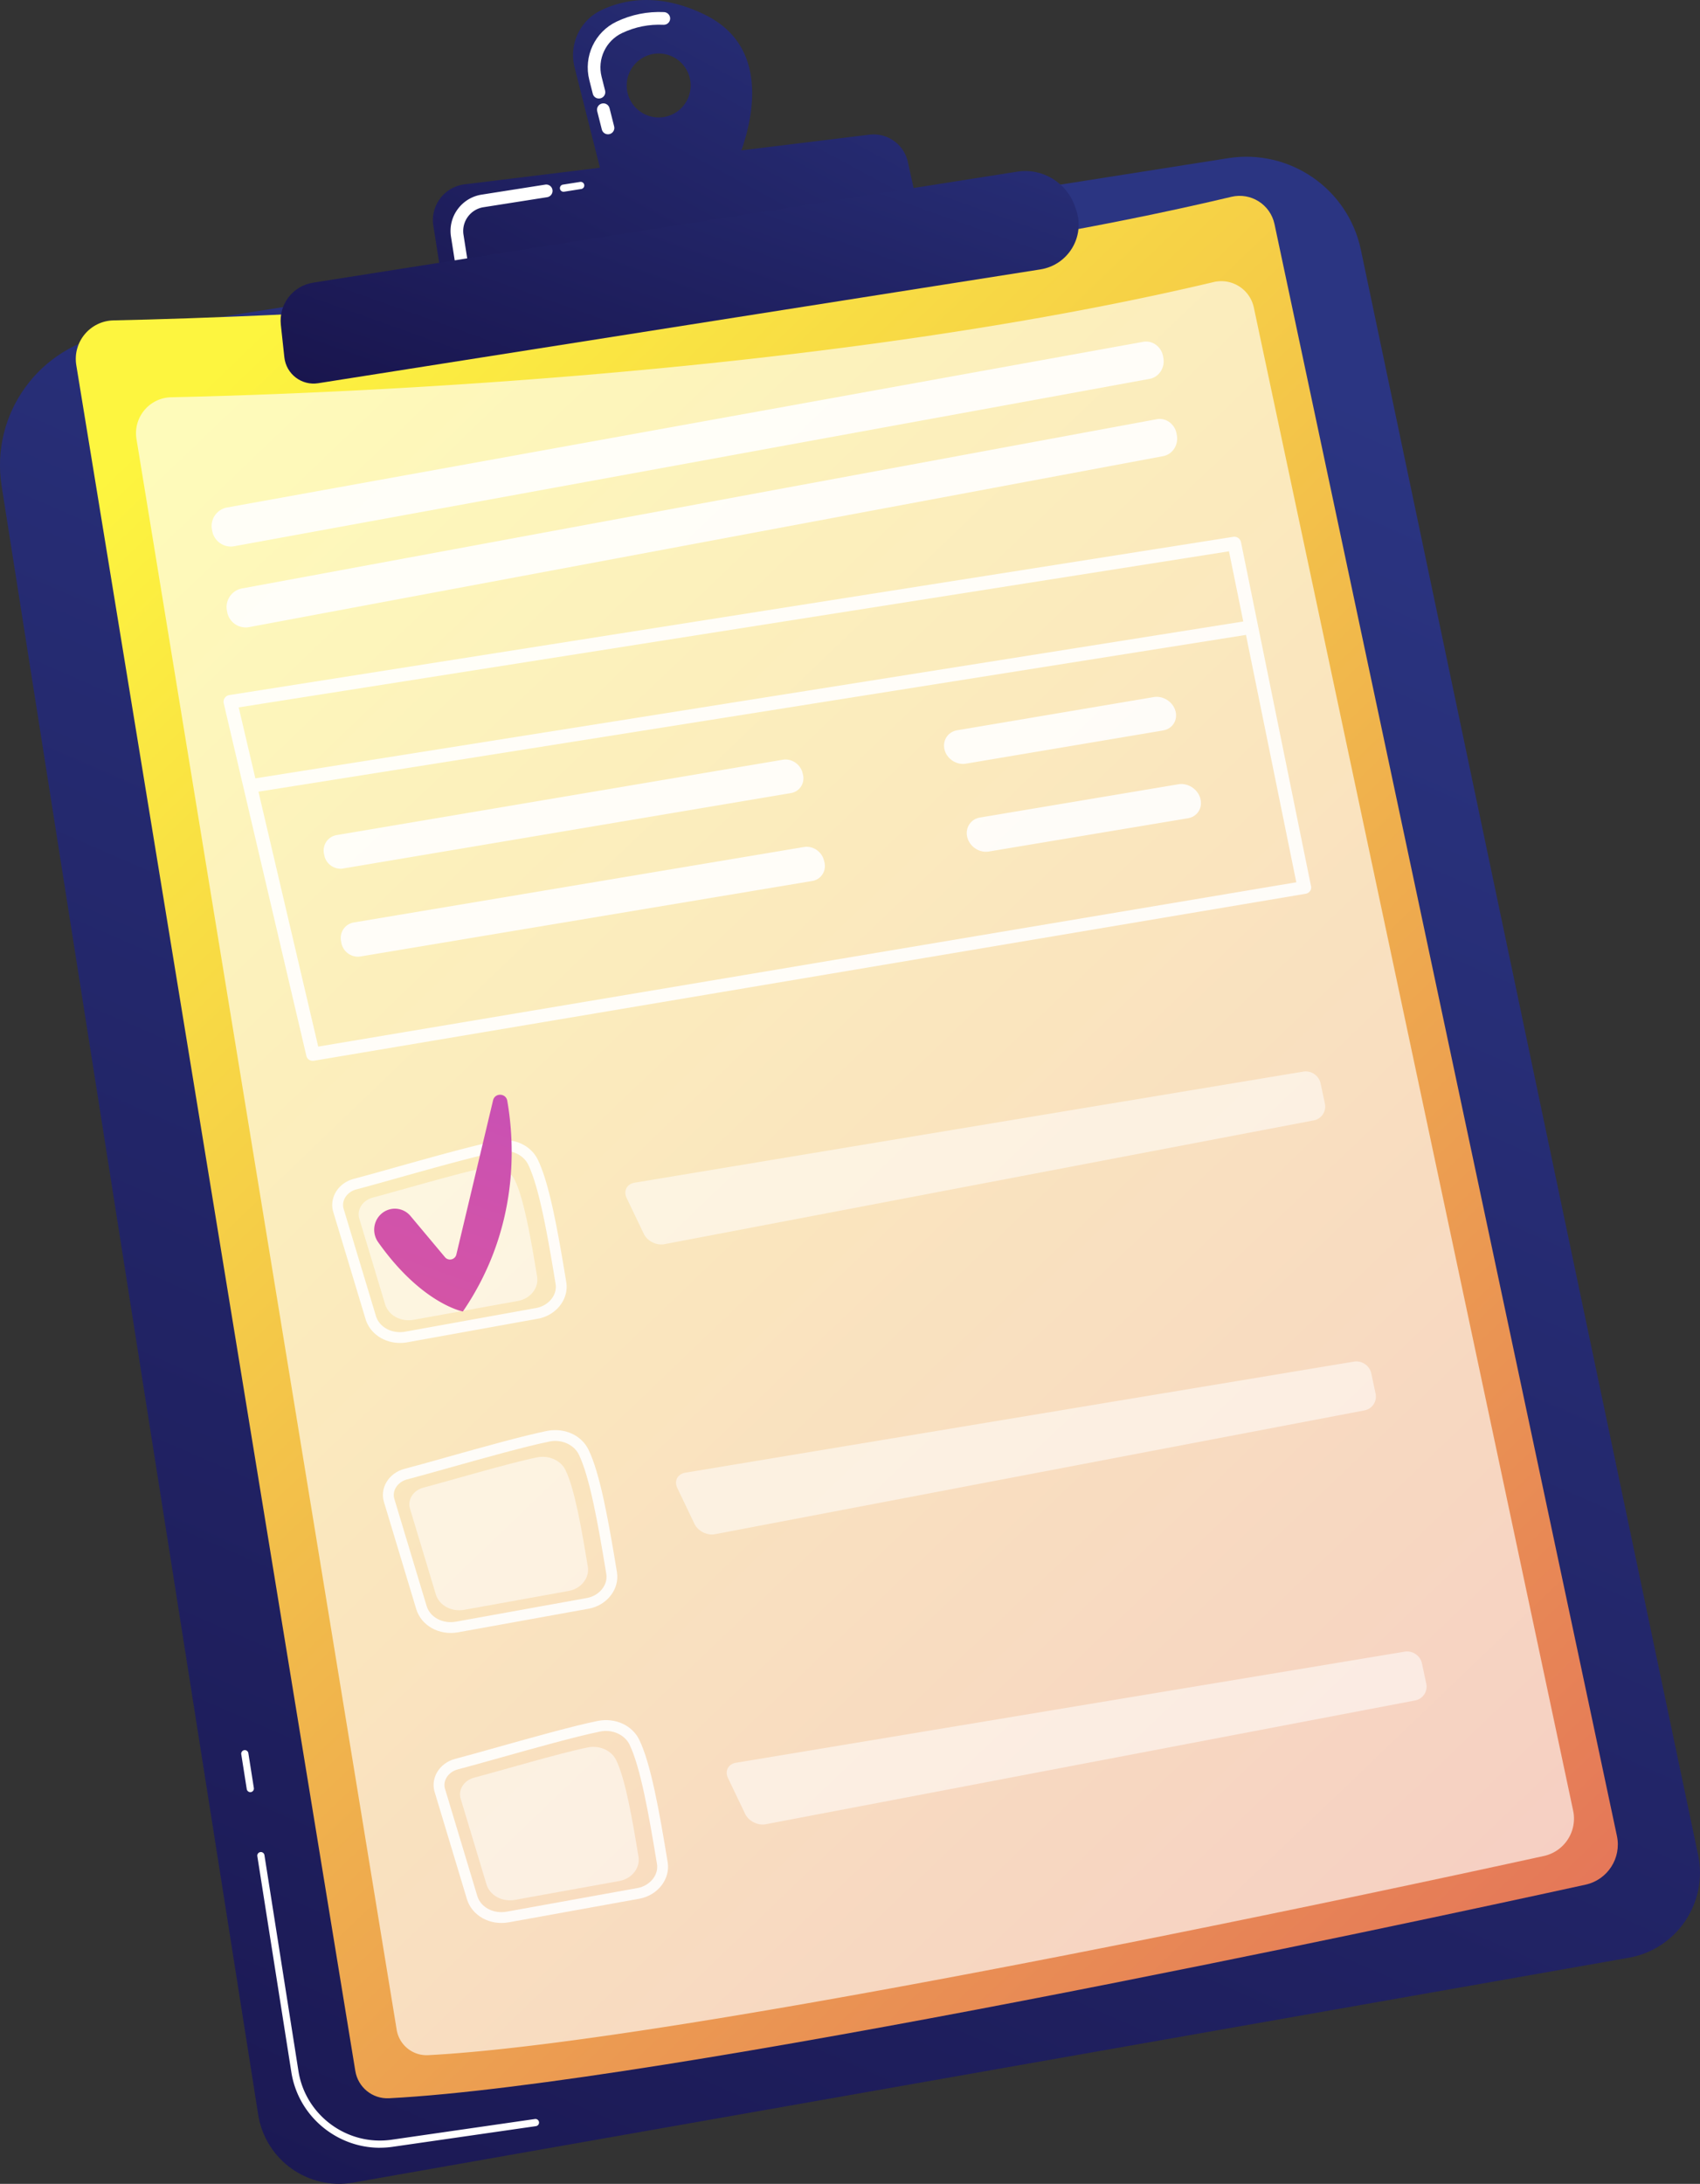 <svg xmlns="http://www.w3.org/2000/svg" xmlns:xlink="http://www.w3.org/1999/xlink" id="Layer_2" data-name="Layer 2" viewBox="0 0 471.93 606.11"><rect x="0" y="0" width="471.93" height="606.11" fill="#333333" stroke="none"/><defs><linearGradient id="linear-gradient" x1="191.7" x2="-232.11" y1="828.48" y2="1505.21" gradientTransform="rotate(-8.44 -4727.54 -525.563)" gradientUnits="userSpaceOnUse"><stop offset="0" stop-color="#2b3582"/><stop offset="1" stop-color="#150e42"/></linearGradient><linearGradient id="linear-gradient-2" x1="-43.94" x2="441.05" y1="815.27" y2="1499.74" gradientTransform="rotate(-8.44 -4695.517 -91.583)" gradientUnits="userSpaceOnUse"><stop offset="0" stop-color="#fdf53f"/><stop offset="1" stop-color="#d93c65"/></linearGradient><linearGradient xlink:href="#linear-gradient" id="linear-gradient-3" x1="-369.36" x2="-513.6" y1="3682.26" y2="3872" gradientTransform="rotate(-8.95 -23904.496 -1966.091)"/><linearGradient xlink:href="#linear-gradient" id="linear-gradient-4" x1="-353.54" x2="-497.78" y1="3694.28" y2="3884.03" gradientTransform="rotate(-8.95 -23904.496 -1966.091)"/><linearGradient xlink:href="#linear-gradient" id="linear-gradient-5" x1="-371.71" x2="-471.31" y1="3705.89" y2="3888.77" gradientTransform="rotate(-8.95 -23904.496 -1966.091)"/><linearGradient id="linear-gradient-6" x1="547.34" x2="359.22" y1="4080.88" y2="4401.96" gradientTransform="rotate(-10.79 -20360.285 4051.81)" gradientUnits="userSpaceOnUse"><stop offset="0" stop-color="#a737d5"/><stop offset="1" stop-color="#ef497a"/></linearGradient><style>.cls-2,.cls-3{fill:#fff}.cls-3,.cls-4{opacity:.6}</style></defs><g id="Illustration"><path d="M31.14 92.71 340.93 43.9c17.09-2.69 33.29 8.48 36.85 25.41l93.63 445.53c2.78 13.25-5.95 26.17-19.29 28.52L98.08 605.75c-12.53 2.21-24.43-6.29-26.41-18.86L.45 134.88c-3.17-20.12 10.57-39 30.69-42.17" style="fill:url(#linear-gradient)"/><path d="M105.44 596.09c-12.01 0-22.65-8.8-24.56-20.98l-9.45-59.98a.998.998 0 0 1 1.97-.31l9.45 59.98c1.94 12.29 13.52 20.83 25.84 19.06l39.81-5.75c.55-.08 1.05.3 1.13.85s-.3 1.05-.85 1.13l-39.81 5.74c-1.19.17-2.37.25-3.53.25ZM69.49 497.39c-.48 0-.91-.35-.99-.84l-1.53-9.71a.998.998 0 0 1 1.97-.31l1.53 9.71a.996.996 0 0 1-.83 1.14c-.05 0-.11.01-.16.01Z" class="cls-2"/><path d="M31.52 88.92c43.21-.93 191.48-6.1 310.3-34.29 5.42-1.29 10.83 2.12 11.99 7.57l95.06 447.36c1.3 6.13-2.59 12.17-8.71 13.51-50.11 10.96-256.62 55.36-332.15 59.28-4.6.24-8.63-3.03-9.37-7.57L21.18 101.36c-1.05-6.43 3.82-12.3 10.34-12.44" style="fill:url(#linear-gradient-2)"/><path d="M47.53 110.26c40.29-.87 178.55-5.69 289.36-31.97 5.05-1.2 10.1 1.98 11.18 7.06l88.64 417.16c1.22 5.72-2.41 11.35-8.12 12.6-46.73 10.22-239.3 51.62-309.73 55.28a8.416 8.416 0 0 1-8.74-7.06L37.89 121.86c-.98-6 3.57-11.47 9.64-11.6" class="cls-2" style="opacity:.64"/><path d="M195.6 4.04c-12.42-6.02-22.12-4.33-28.65-1.23-5.96 2.83-9.06 9.5-7.44 15.89l8.03 31.78 35.64-2.42s16.77-32.21-7.58-44.01Zm-11.36 28.45a8.88 8.88 0 0 1-10.15-7.38 8.88 8.88 0 0 1 7.38-10.15 8.88 8.88 0 0 1 10.15 7.38 8.88 8.88 0 0 1-7.38 10.15" style="fill:url(#linear-gradient-3)"/><path d="M168.44 37.24c-.65-.13-1.2-.62-1.37-1.3l-1.28-5.06c-.24-.94.33-1.9 1.28-2.14.94-.24 1.9.33 2.14 1.28l1.28 5.06c.24.94-.33 1.9-1.28 2.14-.26.07-.52.07-.77.02m-2.51-9.92c-.65-.13-1.2-.61-1.37-1.3l-.97-3.84c-1.65-6.51 1.54-13.31 7.58-16.18 4.13-1.96 8.57-2.85 13.19-2.64.96.06 1.72.87 1.68 1.84s-.87 1.72-1.84 1.68c-4.04-.19-7.91.59-11.52 2.3-4.52 2.15-6.91 7.25-5.67 12.13l.97 3.84c.24.94-.33 1.9-1.28 2.14-.26.07-.52.07-.77.02Z" class="cls-2"/><path d="m122.85 78.87-2.55-16.21c-.88-5.6 3.05-10.81 8.67-11.5l112.36-13.78a9.74 9.74 0 0 1 10.7 7.58l3.39 15.43z" style="fill:url(#linear-gradient-4)"/><path d="M156.44 53.22c-.48 0-.91-.35-.99-.84a.99.99 0 0 1 .83-1.14l4.81-.76a.998.998 0 0 1 .31 1.97l-4.81.76c-.05 0-.11.01-.16.01ZM127.63 73.71c-.7-.14-1.28-.7-1.4-1.46l-1.03-6.56c-.42-2.69.22-5.39 1.83-7.59 1.6-2.2 3.97-3.65 6.66-4.08l17.67-2.78c.96-.15 1.86.5 2.01 1.47.15.96-.51 1.86-1.47 2.02l-17.67 2.78c-3.64.57-6.13 4-5.56 7.64l1.03 6.56a1.777 1.777 0 0 1-2.09 2.01Z" class="cls-2"/><path d="m86.9 78.45 195.43-30.8c7.03-1.11 13.83 3 16.12 9.74l.32.93c2.51 7.38-2.24 15.23-9.94 16.45l-200.5 31.59c-4.61.73-8.88-2.55-9.39-7.18l-.98-9.04c-.61-5.66 3.32-10.8 8.94-11.68Z" style="fill:url(#linear-gradient-5)"/><g style="opacity:.89"><path d="m363.91 245.77-19.4-95.29a1.89 1.89 0 0 0-2.15-1.49l-278.7 43.92c-.49.06-.98.38-1.28.81-.29.44-.39.98-.27 1.49l22.94 97.85c.23.97 1.15 1.49 2.14 1.33l275.19-46.32h.03c1.03-.18 1.74-1.05 1.56-2.08-.02-.11-.03-.1-.06-.2Zm-22.74-92.76 3.97 19.48-274.25 43.53-4.62-19.69 274.91-43.32ZM88.34 290.47l-16.59-70.75 274.14-43.51 13.97 68.66-271.53 45.6Z" class="cls-2"/><path d="m95.27 241.04 124.26-20.92c2.46-.41 3.97-2.73 3.37-5.16l-.11-.46c-.6-2.43-3.06-4.06-5.51-3.64L93.45 231.77c-2.42.41-3.99 2.71-3.52 5.14l.09.46c.48 2.44 2.83 4.08 5.25 3.68ZM223.17 235.08 98.22 256.02c-2.44.41-4.03 2.74-3.54 5.22l.09.47c.48 2.48 2.86 4.16 5.31 3.75l125.39-20.95c2.48-.41 4-2.76 3.39-5.24l-.12-.47c-.61-2.47-3.1-4.14-5.57-3.72M322.89 202.72c2.61-.44 4.14-2.87 3.41-5.43-.73-2.55-3.43-4.26-6.03-3.82l-54.56 9.21c-2.59.44-4.15 2.86-3.49 5.42.67 2.56 3.31 4.28 5.91 3.85l54.76-9.22ZM333.21 221.57c-.74-2.6-3.47-4.35-6.1-3.9l-55.07 9.23c-2.61.44-4.18 2.9-3.51 5.5.68 2.61 3.35 4.37 5.98 3.93l55.26-9.23c2.64-.44 4.18-2.91 3.43-5.52ZM322.96 99.37c.48 2.72-1.23 5.31-3.82 5.78L65.02 151.6c-2.84.52-5.57-1.37-6.1-4.22l-.08-.43a5.223 5.223 0 0 1 4.2-6.1l254.31-45.98c2.59-.47 5.07 1.36 5.54 4.08l.07.41ZM326.71 120.81c.47 2.72-1.23 5.31-3.81 5.79L69.16 174.05a5.22 5.22 0 0 1-6.09-4.19l-.08-.43a5.24 5.24 0 0 1 4.19-6.11l253.92-46.97c2.58-.48 5.06 1.34 5.53 4.05l.07.41ZM149.45 365.97s-.07.01-.1.02l-36.26 6.55c-5.23.94-10.21-1.83-11.61-6.44l-8.97-29.76c-.53-1.77-.31-3.66.62-5.33 1.04-1.86 2.89-3.26 5.07-3.83 3.01-.79 7.15-1.95 11.7-3.23 9.91-2.78 21.14-5.93 27.83-7.29.05 0 .1-.02.15-.03 4.8-.91 9.48 1.22 11.43 5.24 3.22 6.62 5.57 19.86 7.89 33.99.76 4.64-2.72 9.15-7.77 10.12Zm-50.48-35.88c-1.4.37-2.57 1.24-3.21 2.39-.53.95-.66 2.01-.37 2.99l8.97 29.76c.95 3.15 4.47 5.03 8.19 4.35l36.26-6.55s.05 0 .07-.01c3.46-.66 5.86-3.64 5.36-6.67-2.28-13.9-4.59-26.9-7.63-33.16-1.35-2.77-4.91-4.34-8.28-3.57-6.58 1.34-18.25 4.61-27.62 7.24-4.57 1.28-8.72 2.45-11.75 3.24Z" class="cls-2"/><path d="M103.44 332.39c7.5-1.97 23.71-6.8 31.53-8.39 3.31-.67 6.61.78 7.94 3.51 2.58 5.3 4.5 16.49 6.2 26.83.51 3.1-1.85 6.1-5.31 6.72l-28.98 5.24c-3.56.64-6.98-1.22-7.91-4.31l-7.17-23.78c-.74-2.46.92-5.08 3.7-5.81Z" class="cls-3"/><g class="cls-4"><path d="M176.18 328.24c-2.17.36-3.17 2.28-2.22 4.26l4.77 9.96c.95 1.98 3.49 3.27 5.66 2.86l180.32-34.37a3.903 3.903 0 0 0 3.09-4.66l-1.2-5.62c-.46-2.15-2.61-3.62-4.78-3.26l-185.63 30.83Z" class="cls-2"/></g><path d="M105.89 336.86a5.655 5.655 0 0 1 8.06.62l9.58 11.44c.96 1.14 2.81.71 3.16-.75l10.19-42.79c.51-2.13 3.56-2.03 3.94.13 2.12 12.09 3.29 35.62-12.32 58.48 0 0-11.4-2.1-23.53-19.25-1.75-2.48-1.36-5.89.92-7.88" style="fill:url(#linear-gradient-6)"/><path d="M163.52 446.46s-.07.01-.1.02l-36.26 6.55c-5.23.94-10.21-1.83-11.61-6.44l-8.97-29.76c-.53-1.77-.31-3.66.62-5.33 1.04-1.86 2.89-3.26 5.07-3.83 3.01-.79 7.15-1.95 11.7-3.23 9.91-2.78 21.14-5.93 27.83-7.29.05 0 .1-.02.15-.03 4.8-.91 9.48 1.22 11.43 5.24 3.22 6.62 5.57 19.86 7.89 33.99.76 4.64-2.72 9.15-7.77 10.12Zm-50.48-35.88c-1.4.37-2.57 1.24-3.21 2.39-.53.95-.66 2.01-.37 2.99l8.97 29.76c.95 3.15 4.47 5.03 8.19 4.35l36.26-6.55s.05 0 .07-.01c3.46-.66 5.86-3.64 5.36-6.67-2.28-13.9-4.59-26.9-7.63-33.16-1.35-2.77-4.91-4.34-8.28-3.57-6.58 1.34-18.25 4.61-27.62 7.24-4.57 1.28-8.72 2.45-11.75 3.24Z" class="cls-2"/><path d="M117.51 412.88c7.5-1.97 23.71-6.8 31.53-8.39 3.31-.67 6.61.78 7.94 3.51 2.58 5.3 4.5 16.49 6.2 26.83.51 3.1-1.85 6.1-5.31 6.72l-28.98 5.24c-3.56.64-6.98-1.22-7.91-4.31l-7.17-23.78c-.74-2.46.92-5.08 3.7-5.81Z" class="cls-3"/><g class="cls-4"><path d="M190.25 408.73c-2.17.36-3.17 2.28-2.22 4.26l4.77 9.96c.95 1.98 3.49 3.27 5.66 2.86l180.32-34.37a3.903 3.903 0 0 0 3.09-4.66l-1.2-5.62c-.46-2.15-2.61-3.62-4.78-3.26l-185.63 30.83Z" class="cls-2"/></g><path d="M177.59 526.95s-.07.01-.1.02l-36.26 6.55c-5.23.94-10.21-1.83-11.61-6.44l-8.97-29.76c-.53-1.77-.31-3.66.62-5.33 1.04-1.86 2.89-3.26 5.07-3.83 3.01-.79 7.15-1.95 11.7-3.23 9.91-2.78 21.14-5.93 27.83-7.29.05 0 .1-.02.15-.03 4.8-.91 9.48 1.22 11.44 5.24 3.22 6.62 5.57 19.86 7.89 33.99.76 4.64-2.72 9.15-7.77 10.11Zm-50.48-35.88c-1.4.37-2.57 1.24-3.21 2.39-.53.95-.66 2.01-.37 2.99l8.97 29.76c.95 3.15 4.47 5.03 8.19 4.35l36.26-6.55s.05 0 .07-.01c3.46-.66 5.86-3.64 5.36-6.67-2.28-13.9-4.59-26.9-7.63-33.16-1.35-2.77-4.91-4.34-8.28-3.57-6.58 1.34-18.25 4.61-27.62 7.24-4.57 1.28-8.72 2.45-11.75 3.24Z" class="cls-2"/><path d="M131.58 493.38c7.5-1.97 23.71-6.8 31.53-8.39 3.31-.67 6.61.78 7.94 3.51 2.58 5.3 4.5 16.49 6.2 26.83.51 3.1-1.85 6.1-5.31 6.72l-28.98 5.24c-3.56.64-6.98-1.22-7.91-4.31l-7.17-23.78c-.74-2.46.92-5.08 3.7-5.81Z" class="cls-3"/><g class="cls-4"><path d="M204.32 489.23c-2.17.36-3.17 2.28-2.22 4.26l4.77 9.96c.95 1.98 3.49 3.27 5.66 2.86l180.32-34.37a3.903 3.903 0 0 0 3.09-4.66l-1.2-5.62c-.46-2.15-2.61-3.62-4.78-3.26l-185.63 30.83Z" class="cls-2"/></g></g></g></svg>